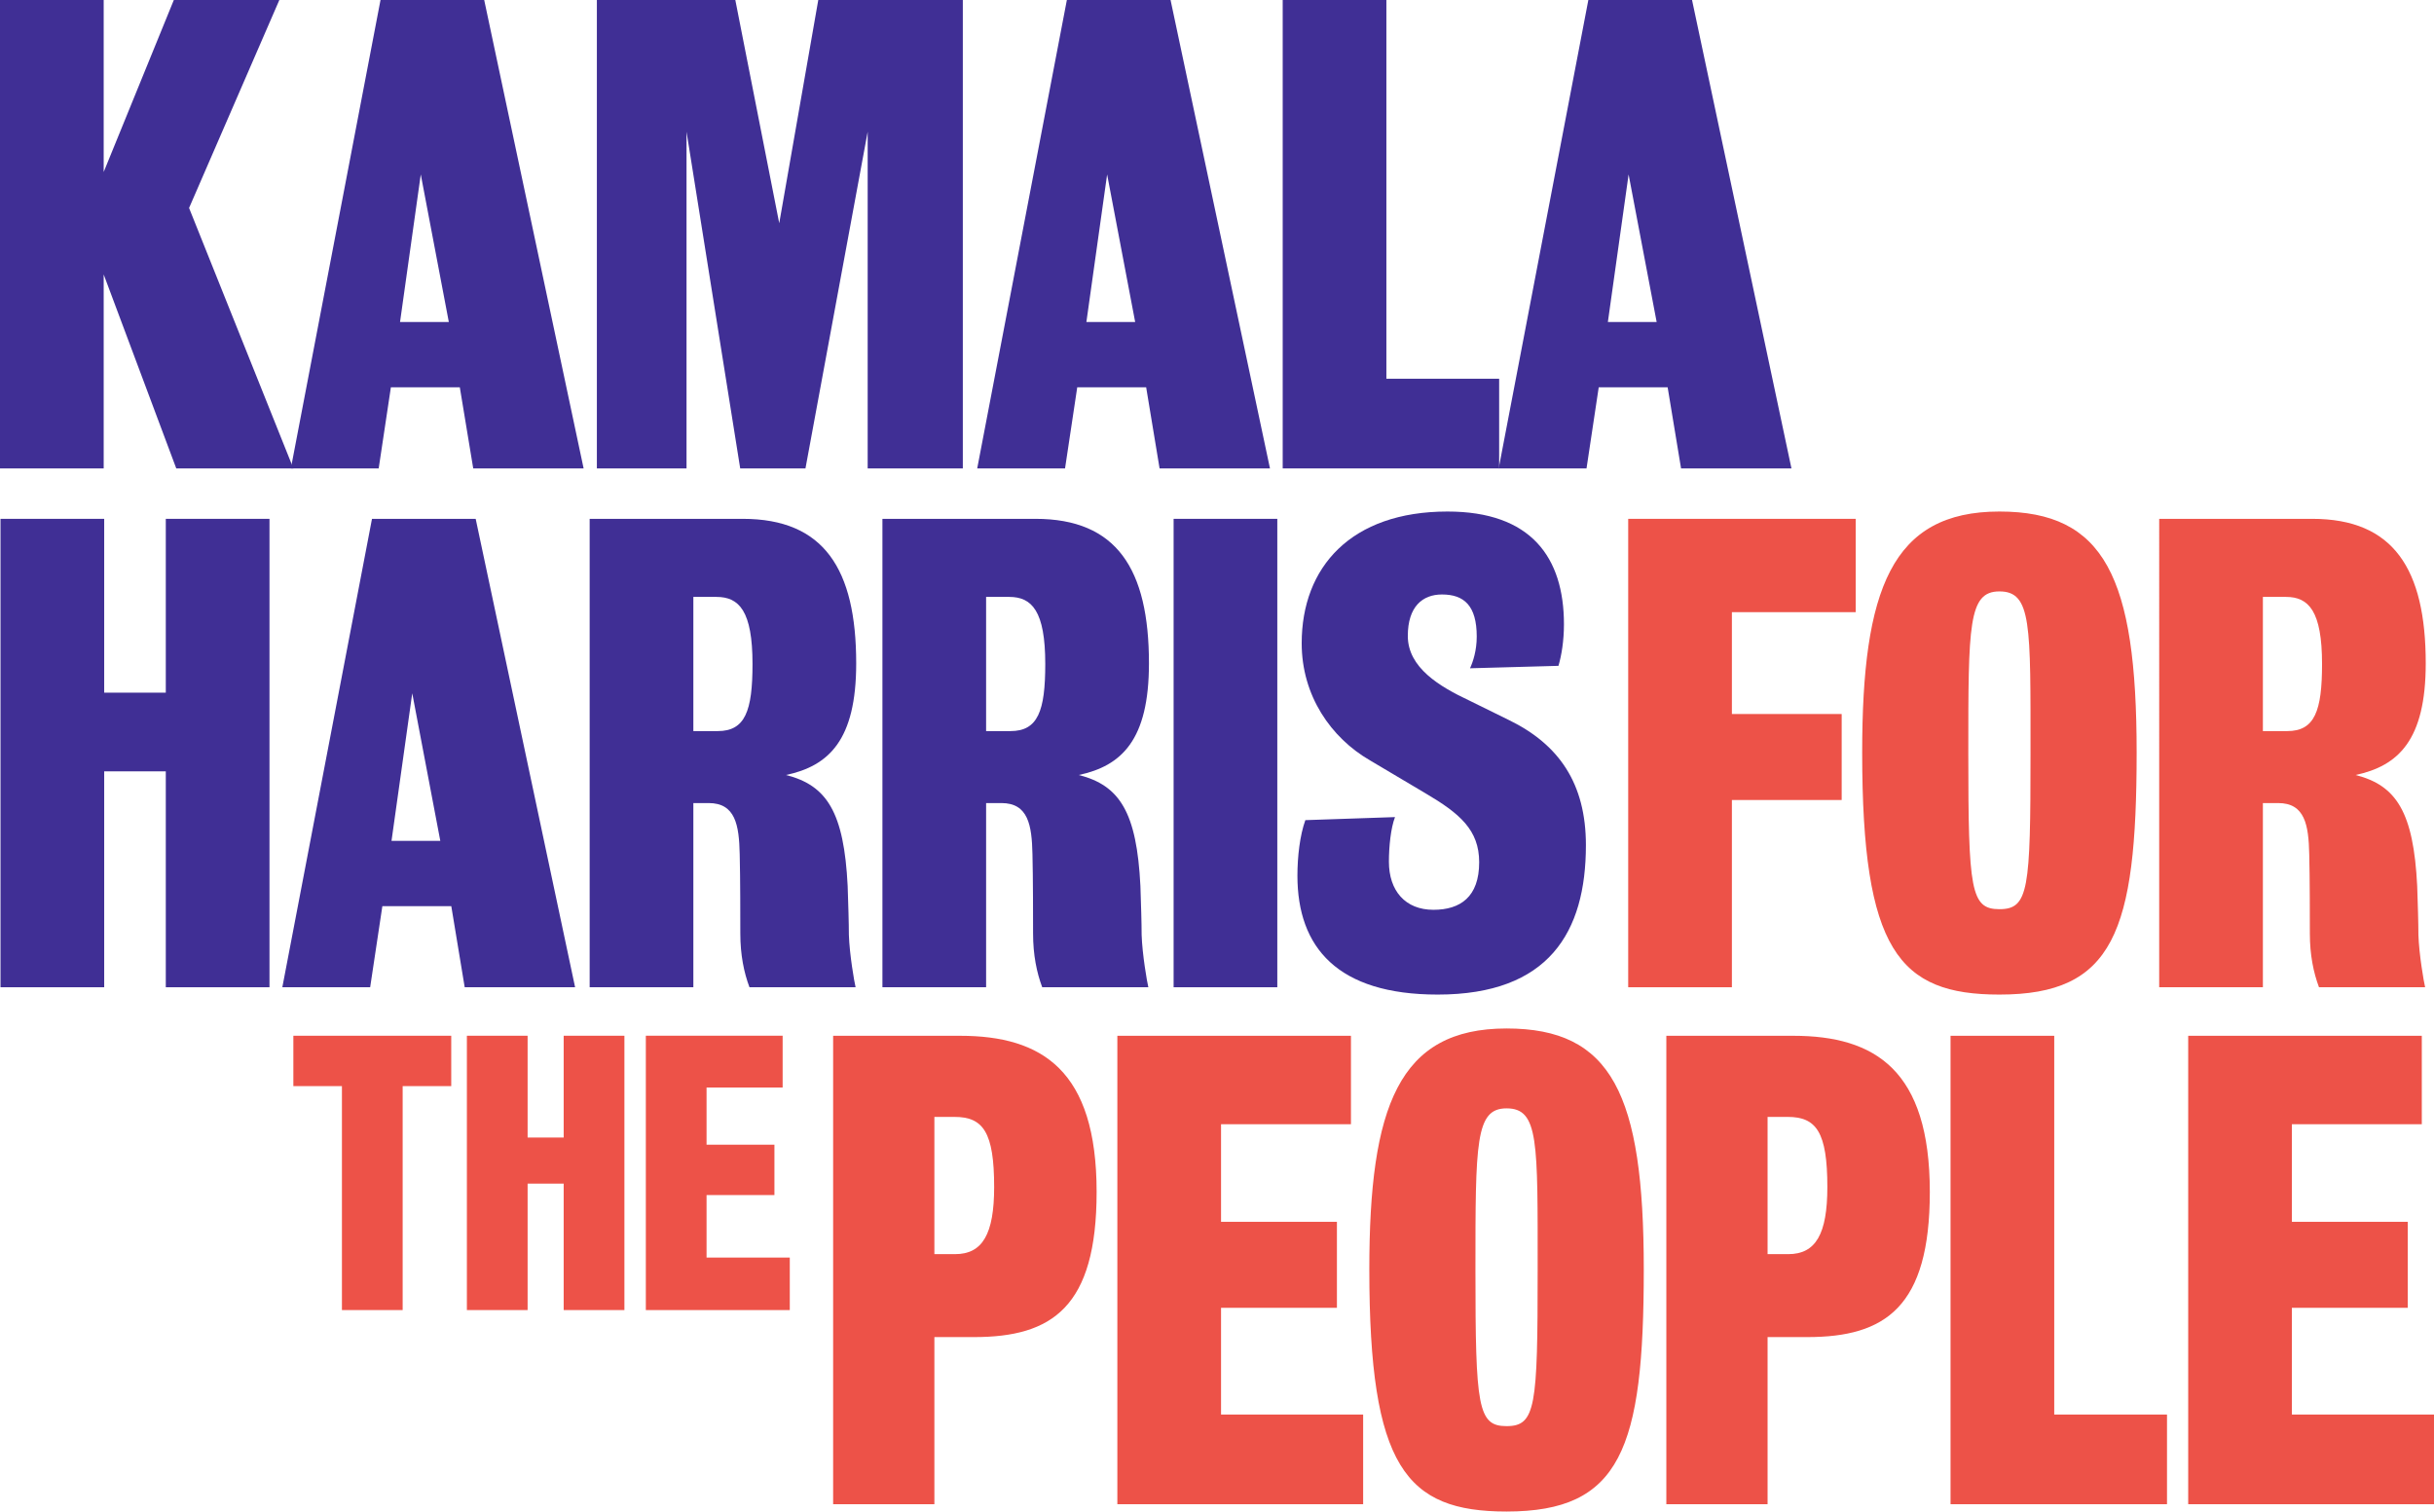 <svg version="1.1" id="Layer_1" xmlns="http://www.w3.org/2000/svg" xmlns:xlink="http://www.w3.org/1999/xlink" x="0px" y="0px" viewBox="0 0 585.409 363.541" style="enable-background:new 0 0 585.409 363.541;" xml:space="preserve"><script xmlns=""/>
	 <title>Kamala Harris for the people</title>
	 <desc>Campaign Logo: "Kamala Harris For The People" in strong, confident, all-caps typography. "Kamala Harris" and "The People" text is equal in size to express a shared mission and spirit of equality.</desc>
<g>
	<g class="logo-word-a1">
		<path class="logo-st0" style="fill: #402f95" d="M42.394,112.659L24.938,66.011v46.648H0V0h24.938v41.367L41.807,0h25.378L45.474,50.022   l25.084,62.638H42.394z"/>
		<path class="logo-st0" style="fill: #402f95" d="M113.817,112.659l-3.227-19.51H94.013l-2.934,19.51H69.956L91.519,0h24.938l23.911,112.659H113.817   z M101.201,41.954l-4.988,35.499h11.735L101.201,41.954z"/>
		<path class="logo-st0" style="fill: #402f95" d="M208.687,112.659v-80.974l-14.963,80.974h-15.696l-12.909-80.974v80.974h-21.564V0h33.299   l10.562,53.689L196.805,0h34.766v112.659H208.687z"/>
		<path class="logo-st0" style="fill: #402f95" d="M278.894,112.659l-3.227-19.51h-16.576l-2.934,19.51h-21.124L256.596,0h24.938l23.911,112.659   H278.894z M266.278,41.954l-4.988,35.499h11.735L266.278,41.954z"/>
		<path class="logo-st0" style="fill: #402f95" d="M308.507,112.659V0h24.937v91.096h27.122v21.564H308.507z"/>
		<path class="logo-st0" style="fill: #402f95" d="M404.317,112.659l-3.227-19.51h-16.576l-2.934,19.51h-21.124L382.019,0h24.938l23.911,112.659   H404.317z M391.701,41.954l-4.988,35.499h11.735L391.701,41.954z"/>
	</g>
	<g class="logo-word-a1">
		<path class="logo-st0" style="fill: #402f95" d="M39.876,237.447v-51.929H25.06v51.929H0.122V124.788h24.938v41.807h14.816V124.788h24.938   v112.659H39.876z"/>
		<path class="logo-st0" style="fill: #402f95" d="M111.767,237.447l-3.227-19.51H91.963l-2.934,19.51H67.906L89.469,124.788h24.938l23.911,112.659   H111.767z M99.151,166.742l-4.987,35.499h11.735L99.151,166.742z"/>
		<path class="logo-st0" style="fill: #402f95" d="M189.057,186.399c9.828,2.494,13.936,8.948,14.816,26.698c0.147,4.401,0.293,8.948,0.293,11.735   c0.147,4.694,1.32,11.442,1.614,12.616h-25.524c-1.32-3.521-2.2-7.775-2.2-12.909   c0-3.374,0-13.495-0.147-19.07c-0.147-7.041-1.027-12.322-7.481-12.322H166.76v44.301h-24.938V124.788h36.82   c19.51,0,27.285,12.029,27.285,34.766C205.927,178.037,199.326,184.198,189.057,186.399z M172.334,143.565H166.76   v32.272h5.868c6.601,0,8.361-4.841,8.361-16.136C180.989,146.938,177.762,143.565,172.334,143.565z"/>
		<path class="logo-st0" style="fill: #402f95" d="M259.468,186.399c9.828,2.494,13.936,8.948,14.816,26.698c0.147,4.401,0.293,8.948,0.293,11.735   c0.147,4.694,1.32,11.442,1.614,12.616h-25.524c-1.32-3.521-2.2-7.775-2.2-12.909   c0-3.374,0-13.495-0.147-19.07c-0.147-7.041-1.027-12.322-7.481-12.322h-3.667v44.301h-24.938V124.788h36.82   c19.51,0,27.285,12.029,27.285,34.766C276.338,178.037,269.737,184.198,259.468,186.399z M242.745,143.565h-5.574   v32.272h5.868c6.601,0,8.361-4.841,8.361-16.136C251.4,146.938,248.173,143.565,242.745,143.565z"/>
		<path class="logo-st0" style="fill: #402f95" d="M282.27,237.447V124.788h24.938v112.659H282.27z"/>
		<path class="logo-st0" style="fill: #402f95" d="M345.786,239.208c-24.057,0-33.739-11.296-33.739-28.605c0-4.548,0.587-9.682,1.907-13.349   l21.564-0.733c-1.027,2.64-1.467,7.188-1.467,10.708c0,7.041,3.96,11.589,10.708,11.589   c6.455,0,11.002-3.08,11.002-11.442c0-7.775-4.694-11.735-12.909-16.576l-13.349-7.921   c-9.388-5.428-16.429-15.55-16.429-28.165c0-18.337,11.882-31.686,35.059-31.686   c20.097,0,28.018,11.002,28.018,27.138c0,3.961-0.587,7.481-1.321,9.975l-21.27,0.587   c0.733-1.614,1.613-4.254,1.613-7.628c0-7.481-3.08-10.122-8.361-10.122c-4.694,0-8.215,2.934-8.215,9.975   c0,7.628,7.628,12.175,14.816,15.549l9.535,4.694c12.028,5.868,18.483,15.256,18.483,30.072   C381.433,224.245,372.484,239.208,345.786,239.208z"/>
	</g>
	<g class="logo-word-a2">
		<path class="logo-st1" style="fill: #ed5248" d="M416.543,147.232v24.497h26.404v20.684h-26.404v45.034h-24.938V124.788h54.716v22.444H416.543z"/>
		<path class="logo-st1" style="fill: #ed5248" d="M480.884,239.208c-24.204,0-33.005-10.708-33.005-58.237c0-39.167,7.041-57.943,33.005-57.943   c25.231,0,33.006,15.696,33.006,57.943C513.889,224.245,508.315,239.208,480.884,239.208z M480.884,142.244   c-7.481,0-7.481,8.068-7.481,39.02c0,32.859,0.587,37.406,7.481,37.406c7.041,0,7.481-4.694,7.481-37.406   C488.365,150.166,488.658,142.244,480.884,142.244z"/>
		<path class="logo-st1" style="fill: #ed5248" d="M566.551,186.399c9.828,2.494,13.936,8.948,14.816,26.698c0.147,4.401,0.293,8.948,0.293,11.735   c0.146,4.694,1.32,11.442,1.614,12.616H557.749c-1.32-3.52-2.2-7.775-2.2-12.909   c0-3.374,0-13.496-0.147-19.07c-0.147-7.041-1.027-12.322-7.481-12.322h-3.667v44.301h-24.938V124.788h36.82   c19.51,0,27.285,12.029,27.285,34.766C583.42,178.037,576.819,184.198,566.551,186.399z M549.828,143.565h-5.574   v32.272h5.868c6.601,0,8.361-4.841,8.361-16.136C558.482,146.939,555.255,143.565,549.828,143.565z"/>
	</g>
	<g class="logo-word-a2">
		<path class="logo-st1" style="fill: #ed5248" d="M96.844,261.224v53.865H82.24v-53.865H70.556v-12.113h37.972v12.113H96.844z"/>
		<path class="logo-st1" style="fill: #ed5248" d="M135.573,315.089v-30.412h-8.677v30.412h-14.605v-65.979h14.605v24.484h8.677v-24.484h14.605   v65.979H135.573z"/>
		<path class="logo-st1" style="fill: #ed5248" d="M155.332,315.089v-65.979h32.904v12.457h-18.299v13.746h16.323v12.113h-16.323v15.034h20.017   v12.629H155.332z"/>
	</g>
	<g class="logo-word-a2">
		<path class="logo-st1" style="fill: #ed5248" d="M234.267,321.587h-9.535v40.193h-24.351V249.121h30.512c19.803,0,32.859,8.362,32.859,37.553   C263.752,314.399,253.044,321.587,234.267,321.587z M229.573,268.631h-4.841v33.006h4.987   c6.601,0,9.388-4.841,9.388-16.136C239.108,272.298,236.468,268.631,229.573,268.631z"/>
		<path class="logo-st1" style="fill: #ed5248" d="M268.738,361.78V249.121h56.183v21.27h-31.245v23.471h27.871v20.684h-27.871v25.671h34.179   v21.564H268.738z"/>
		<path class="logo-st1" style="fill: #ed5248" d="M362.344,363.541c-24.204,0-33.005-10.708-33.005-58.237c0-39.167,7.041-57.943,33.005-57.943   c25.231,0,33.006,15.696,33.006,57.943C395.349,348.578,389.775,363.541,362.344,363.541z M362.344,266.577   c-7.481,0-7.481,8.068-7.481,39.02c0,32.859,0.587,37.406,7.481,37.406c7.041,0,7.481-4.694,7.481-37.406   C369.825,274.498,370.119,266.577,362.344,266.577z"/>
		<path class="logo-st1" style="fill: #ed5248" d="M434.662,321.587h-9.535v40.193h-24.351V249.121h30.512c19.803,0,32.859,8.362,32.859,37.553   C464.147,314.399,453.438,321.587,434.662,321.587z M429.967,268.631h-4.841v33.006h4.988   c6.601,0,9.388-4.841,9.388-16.136C439.502,272.298,436.862,268.631,429.967,268.631z"/>
		<path class="logo-st1" style="fill: #ed5248" d="M469.132,361.78V249.121H494.07v91.096h27.122v21.564H469.132z"/>
		<path class="logo-st1" style="fill: #ed5248" d="M526.292,361.78V249.121h56.183v21.27h-31.246v23.471h27.872v20.684h-27.872v25.671h34.179   v21.564H526.292z"/>
	</g>
</g>
</svg>